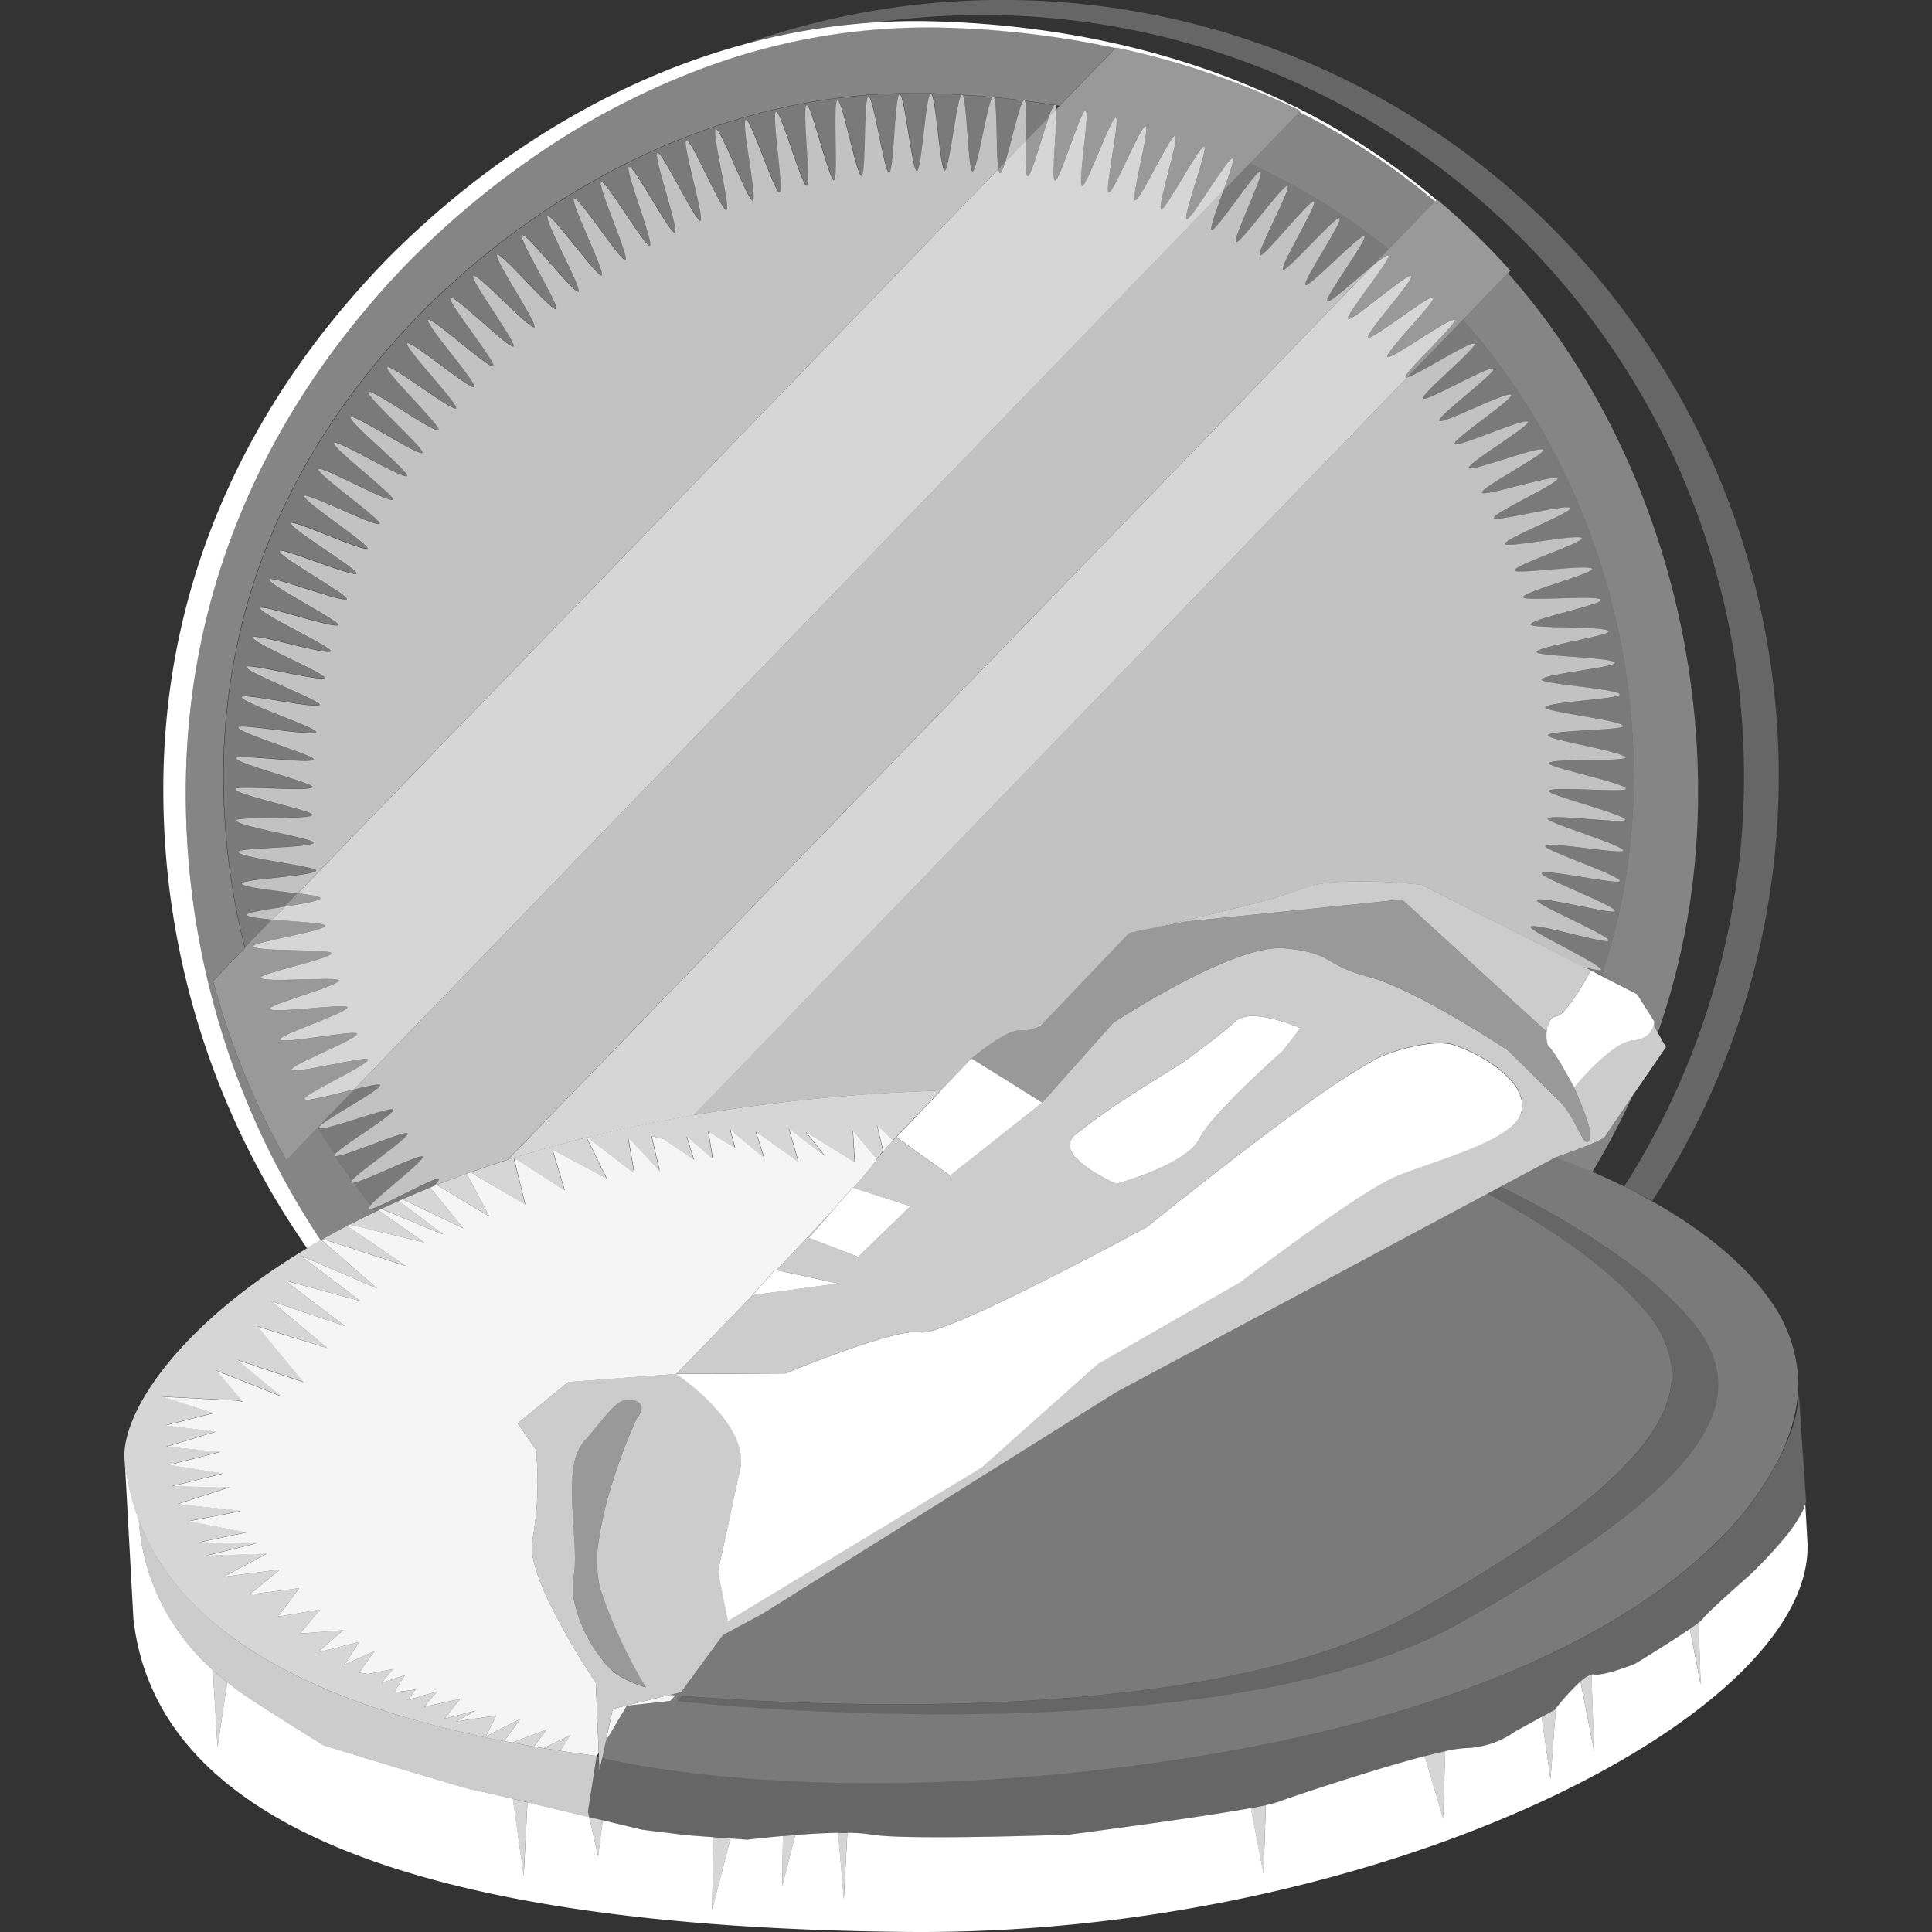 <svg viewBox="0 0 300 300" xmlns="http://www.w3.org/2000/svg"><rect x="0" y="0" width="300" height="300" fill="#333333" stroke="none"/><g fill="#fff"><path d="m 50.51 143.73 c .15 .84 -11.34 2.53 -11.17 3.22 .17 .86 11.94 .39 12.13 1.05 .19 .83 -11.15 3.13 -10.95 3.82 .2 .85 11.87 -.25 12.09 .41 .22 .81 -10.93 3.73 -10.7 4.41 .24 .83 11.78 -.9 12.03 -.24 .25 .79 -10.7 4.32 -10.43 5 .27 .81 11.66 -1.55 11.94 -.89 .28 .77 -10.44 4.89 -10.14 5.57 .3 .79 11.52 -2.19 11.83 -1.55 .32 .75 -10.16 5.46 -9.82 6.13 .2 .47 4.36 -.68 7.66 -1.51 l 134.99 -139.53 c .91 -2.51 1.75 -4.87 1.43 -5 -.69 -.33 -6.44 9.67 -7.13 9.41 -.7 -.31 3.42 -11.01 2.72 -11.27 -.7 -.3 -5.97 9.96 -6.68 9.72 -.71 -.28 2.9 -11.17 2.18 -11.4 -.71 -.28 -5.49 10.23 -6.22 10.03 -.72 -.25 2.37 -11.32 1.64 -11.52 -.73 -.25 -5.01 10.49 -5.74 10.32 -.73 -.21 1.83 -11.45 1.1 -11.62 -.74 -.22 -4.51 10.74 -5.25 10.6 -.72 -.17 1.17 -10.86 .61 -11.67 l -.14 -.03 c -.87 .51 -3.94 10.96 -4.67 10.85 -.64 -.12 .36 -8.56 .2 -11.08 l -1.14 1.18 c -1.12 3.19 -2.74 9.3 -3.3 9.24 -.36 -.05 -.33 -2.74 -.28 -5.55 l -3.2 3.31 c -.32 1.06 -.6 1.77 -.79 1.76 -.11 -.01 -.19 -.26 -.26 -.67 l -108.79 112.47 c 1.94 .26 3.44 .5 3.49 .74 .06 .42 -2.69 .89 -5.5 1.34 l -1.96 2.02 c 3.52 .31 8.13 .52 8.22 .93 z" opacity=".8"/><path d="m 173.22 7.46 l -8.71 9 -.49 .51 c .17 2.52 -.84 10.96 -.2 11.08 .72 .11 3.8 -10.34 4.67 -10.85 l .14 .03 c .56 .81 -1.33 11.49 -.61 11.67 .74 .14 4.51 -10.82 5.25 -10.6 .74 .17 -1.83 11.41 -1.1 11.62 .73 .17 5.01 -10.57 5.74 -10.32 .73 .2 -2.36 11.27 -1.64 11.52 .72 .2 5.5 -10.3 6.22 -10.03 .72 .23 -2.89 11.12 -2.18 11.4 .71 .23 5.98 -10.03 6.68 -9.72 .7 .26 -3.42 10.96 -2.72 11.27 .7 .26 6.45 -9.74 7.13 -9.41 .32 .13 -.52 2.49 -1.43 5 l 4.1 -4.24 7.7 -7.97 .18 -.19 a 122.19 122.19 0 0 0 -28.67 -9.83 z" opacity=".5"/><path d="m 155.32 26.9 c .19 .01 .47 -.69 .79 -1.76 l -1.05 1.08 c .07 .42 .15 .67 .26 .68 z" opacity=".5"/><path d="m 159.59 27.38 c .55 .06 2.18 -6.05 3.3 -9.24 l -3.57 3.69 c -.06 2.81 -.09 5.5 .27 5.55 z" opacity=".5"/><path d="m 45.32 166.08 c -.3 -.68 10.42 -4.8 10.14 -5.57 -.28 -.65 -11.67 1.71 -11.94 .89 -.27 -.68 10.68 -4.21 10.43 -5 -.25 -.66 -11.79 1.07 -12.03 .24 -.24 -.69 10.92 -3.6 10.7 -4.41 -.22 -.66 -11.89 .44 -12.09 -.41 -.2 -.69 11.13 -2.99 10.95 -3.82 -.19 -.67 -11.96 -.19 -12.13 -1.05 -.17 -.69 11.33 -2.38 11.17 -3.22 -.1 -.42 -4.71 -.63 -8.22 -.94 l -4.11 4.25 -.17 .18 -.5 .52 -4.43 4.59 a 119.84 119.84 0 0 0 11.34 27.75 l 3.81 -3.94 .4 -.41 .68 -.7 5.68 -5.87 c -3.3 .83 -7.46 1.97 -7.66 1.51 -.33 -.67 10.14 -5.38 9.82 -6.13 -.33 -.65 -11.54 2.33 -11.84 1.54 z" opacity=".5"/><path d="m 49.75 139.43 c -.04 -.24 -1.55 -.48 -3.49 -.74 l -2.01 2.08 c 2.81 -.45 5.56 -.92 5.5 -1.34 z" opacity=".5"/><path d="m 229.29 36.56 q -2.98 -2.94 -6.17 -5.6 l -.08 .08 -.23 .24 -7.18 7.42 -2.47 2.55 c 1.25 -1.02 2.21 -1.73 2.39 -1.57 .57 .47 -6.81 9.35 -6.24 9.86 .56 .47 9.27 -7.23 9.82 -6.7 .55 .5 -7.24 9.03 -6.7 9.57 .54 .5 9.6 -6.78 10.13 -6.22 .53 .53 -7.66 8.68 -7.15 9.24 .51 .52 9.91 -6.31 10.41 -5.72 .5 .56 -8.07 8.3 -7.58 8.89 .04 .04 .14 .03 .28 0 l 8.64 -8.93 7 -7.24 .2 -.21 .17 -.18 q -2.52 -2.85 -5.24 -5.48 z" opacity=".5"/><path d="m 78.86 180.08 c .3 -.1 .6 -.19 .91 -.28 l .04 -.01 q 5.36 -1.68 11.26 -3.16 l .1 -.02 q 7.8 -1.94 16.55 -3.45 l 110.81 -114.56 c -.14 .03 -.24 .04 -.28 0 -.49 -.59 8.08 -8.34 7.58 -8.89 -.5 -.59 -9.9 6.24 -10.41 5.72 -.52 -.57 7.67 -8.72 7.15 -9.24 -.53 -.56 -9.59 6.72 -10.13 6.22 -.54 -.54 7.25 -9.07 6.7 -9.57 -.55 -.53 -9.25 7.17 -9.82 6.7 -.56 -.51 6.82 -9.39 6.24 -9.86 -.18 -.16 -1.15 .55 -2.39 1.57 z" opacity=".8"/><path d="m 49.8 192.59 a 125.1 125.1 0 0 1 -20.95 -69.55 c 0 -32.37 13.14 -60.14 34.39 -82.14 a 135.3 135.3 0 0 1 22.08 -18.19 118.36 118.36 0 0 1 22.57 -11.63 99.79 99.79 0 0 1 38.38 -6.79 144.68 144.68 0 0 1 26.96 3.17 l .05 -.06 a 122.19 122.19 0 0 1 28.68 9.83 l -.18 .19 a 105.91 105.91 0 0 1 21.04 13.86 l .23 -.24 c -20.97 -17.92 -48.43 -26.98 -78.49 -27.74 -2.77 -.07 -5.52 -.01 -8.24 .15 a 101.57 101.57 0 0 0 -20.86 3.45 c -21.22 5.81 -40.19 18.08 -55.18 33.15 -21.57 22.08 -34.92 49.95 -34.92 82.45 a 124.35 124.35 0 0 0 22.33 71.33 c .69 -.41 1.39 -.83 2.11 -1.24 z"/><path d="m 280.63 238.95 l -.3 -5.41 a 6.69 6.69 0 0 1 -.42 1.11 23.6 23.6 0 0 1 -3.08 4.48 69.35 69.35 0 0 1 -5.05 5.37 s -6.98 6.13 -7.4 6.91 a 2.99 2.99 0 0 1 -.62 .56 l .32 9.62 -1.68 -8.65 c -3.04 2.07 -8.49 5.4 -8.49 5.4 s -4.81 1.96 -6.43 1.66 a .9 .9 0 0 0 -.36 .02 l .4 11.89 -2.1 -10.82 a 34.55 34.55 0 0 0 -3.83 4.2 l -.83 10.97 -1.37 -9.67 -4.13 2.28 a 13.94 13.94 0 0 1 -7.72 2.58 17.89 17.89 0 0 0 -3.12 .47 l -.35 10.4 -2.84 -9.63 c -7.99 2.08 -20.17 6.15 -22.82 7.13 a 15.23 15.23 0 0 1 -1.85 .48 l -.36 10.62 -1.97 -10.16 c -9.02 1.64 -28.34 4.13 -28.34 4.13 s -25.47 .91 -30.6 -.02 a 23.46 23.46 0 0 0 -3.71 -.27 l -.55 10.33 -.88 -10.33 c -2.13 .03 -4.48 .17 -6.65 .34 l -2.04 7.93 .11 -7.77 c -3.17 .28 -5.57 .57 -5.57 .57 l -2.57 -.19 -2.85 11.07 .17 -11.27 -4.29 -.32 -6.73 -.84 -6.14 -1.47 -.72 5.58 -1.38 -6.08 -9.58 -2.29 -.59 11.42 -1.68 -11.97 c -1.16 -.27 -5.22 -1.22 -6.38 -1.43 -1.35 -.25 -23 -6.86 -23 -6.86 s -7.8 -4.8 -11.97 -7.59 c -1.08 -.72 -2.07 -1.46 -3.01 -2.21 l -1.5 10.06 -.71 -11.76 .19 .02 a 36.8 36.8 0 0 1 -7.04 -8.51 33.63 33.63 0 0 1 -3.45 -7.97 32.82 32.82 0 0 1 -1.21 -7.04 36.89 36.89 0 0 1 -2.18 -9.09 l 1.29 23.59 .04 .78 c 3.48 31.61 43.36 47.97 120.14 48.69 73.76 .69 141.93 -34.11 139.78 -61.04 z"/><path d="m 202.82 171.5 c -11.13 7.99 -24.61 18.95 -24.61 18.95 s -2.32 1.26 -5.77 3.09 c -9.3 4.91 -26.84 13.92 -29.52 13.34 -3.68 -.79 -20.93 6.38 -20.93 6.38 l -13.13 .08 h -.86 l -2.99 .02 s .82 .55 2 1.5 c .4 .32 .83 .68 1.29 1.08 .65 .56 1.33 1.21 2.01 1.91 .58 .59 1.15 1.23 1.69 1.89 a 19.26 19.26 0 0 1 1.39 1.95 c .16 .25 .3 .5 .44 .76 l .09 .17 a 9.73 9.73 0 0 1 1.1 3.36 6.47 6.47 0 0 1 -.09 2.12 c -.3 1.38 -.61 2.82 -.92 4.26 -.08 .38 -.16 .75 -.24 1.13 -.27 1.26 -.54 2.48 -.79 3.64 l -.09 .42 c -.8 3.69 -1.4 6.48 -1.4 6.48 l .59 2.95 .21 1.06 .74 3.69 8.61 -5.21 9.47 -5.73 .15 -.09 2.75 -1.66 2.26 -1.37 12.84 -7.76 .57 -.35 2.8 -1.69 .79 -.7 .92 -.82 .51 -.45 2.49 -2.23 .15 -.13 1.94 -1.73 1.66 -1.48 .12 -.11 2.54 -2.27 .87 -.77 4.91 -4.38 1.1 -.98 22.22 -12.76 s 2.14 -1.64 5.19 -3.88 c 5.54 -4.09 14.08 -10.19 18.21 -12.17 .63 -.3 1.4 -.62 2.25 -.94 q .29 -.11 .6 -.22 c 1.11 -.41 2.35 -.84 3.63 -1.29 .58 -.2 1.17 -.41 1.77 -.63 .92 -.33 1.85 -.67 2.76 -1.02 .88 -.34 1.75 -.69 2.57 -1.06 .63 -.28 1.23 -.56 1.8 -.85 l .09 -.05 a 16.88 16.88 0 0 0 2.83 -1.77 7.45 7.45 0 0 0 .98 -.93 4.06 4.06 0 0 0 .71 -1.12 3.93 3.93 0 0 0 .21 -2.15 6.73 6.73 0 0 0 -1.76 -3.28 16.98 16.98 0 0 0 -3.54 -2.9 23.95 23.95 0 0 0 -5.36 -2.54 c -2.91 -.92 -9.31 .8 -12.02 2.21 a 105.07 105.07 0 0 0 -10.8 7.03 z"/><path d="m 147.54 182.54 l .72 -.57 .87 -.69 5 -3.96 2.01 -1.59 5.71 -4.52 -3.46 -2.16 -6.67 -4.16 -.89 -.55 -4.75 5 -4.95 5.22 -1.92 2.01 4.31 3.09 z"/><path d="m 132.39 184.4 l -3.15 3.62 -3.67 4.2 6.33 2.42 1.37 .53 .73 -.71 7.38 -7.16 -8.88 -2.87 z"/><path d="m 120.34 197.18 l -3.5 3.93 h .03 l 13.27 -1.81 -9.57 -2.07 z"/><path d="m 186.22 176.86 c .8 -1.61 3.04 -4.12 5.44 -6.55 3.59 -3.64 7.54 -7.09 7.54 -7.09 l 2.73 -3.59 s -7.64 -3.32 -10.08 -1.06 -8.38 6.55 -8.38 6.55 -3.14 1.91 -6.75 4.24 a 98.67 98.67 0 0 0 -9.88 6.94 c -3.47 3.15 6.46 7.53 6.46 7.53 s 10.94 -2.94 12.92 -6.97 z"/><path d="m 247.01 150.67 l -.01 .03 c -.06 .12 -.74 1.41 -1.64 2.87 -.21 .33 -.42 .67 -.65 1.01 a 15.64 15.64 0 0 1 -2.02 2.58 2.15 2.15 0 0 1 -1.08 .66 1.13 1.13 0 0 0 -.65 .32 3.39 3.39 0 0 0 -.8 2.08 c -.02 .2 -.03 .39 -.03 .58 -.01 .9 .16 1.68 .45 1.82 a 1.39 1.39 0 0 1 .35 .35 27.48 27.48 0 0 1 1.74 2.74 c .92 1.58 1.77 3.17 1.77 3.17 s 5.78 -7.08 9.11 -7.32 c 2.34 -.17 3.04 -1.56 3.25 -2.36 a 2.73 2.73 0 0 0 .09 -.58 l -2.68 -4.24 -5.51 -2.82 z"/><path d="m 137.16 178.76 c .43 -.5 .95 -1.08 1.52 -1.69 l -2.48 -2.36 z" opacity=".95"/><path d="m 132.75 180.46 l -7.6 -4.69 3.02 3.8 -5.63 -4.31 1.46 5.15 -6.62 -4.71 1.29 4.09 -5.26 -4.37 .75 2.8 -4.14 -2.49 .68 4.23 -4.04 -3.48 1.12 3.62 -4.06 -2.78 -.62 -.43 -1.9 -.48 .65 2.84 .6 2.58 -1.52 -1.62 -3.37 -3.59 .96 5.59 -7.31 -5.6 -.1 .02 3.12 6.37 -8.42 -4.48 1.89 6.32 -7.85 -5.06 -.04 .01 1.76 7.24 -6.02 -3.53 -2.48 -1.47 -.6 .22 1.52 2.87 2 3.77 -3.58 -2.13 -4.58 -2.76 -.34 .13 c -.23 .09 -.45 .19 -.68 .28 l .19 .24 1.99 2.45 .76 .94 .64 .79 1.32 1.63 .22 .27 -.37 -.18 -1.94 -.93 -.93 -.44 -1.87 -.89 -2.42 -1.16 -1.9 -.91 c -.2 .09 -.4 .18 -.6 .27 l 1.77 1.33 1.71 1.28 1.97 1.48 .78 .59 .7 .53 -.87 -.36 -.97 -.4 -2.81 -1.17 -1.8 -.74 -3.17 -1.31 -.46 .21 2.76 1.94 1.09 .76 2.79 1.96 .51 .36 -.69 -.17 -3.64 -.88 -1.19 -.29 -.2 -.05 -2.13 -.51 -.47 -.11 -3.3 -.8 c -.14 .07 -.28 .14 -.41 .21 l 6.92 4.71 .64 .44 1.51 1.03 .08 .06 -.1 -.03 -.87 -.28 -.37 -.12 -11.53 -3.76 c -.08 .05 -.16 .09 -.24 .14 l 8.66 7.53 -4.9 -2.1 -4.3 -1.84 -2.77 -1.19 4.42 3.34 4.96 3.75 -2.44 -.66 -9.28 -2.53 9.27 7.06 -11.43 -3.86 8.71 7.29 -10.82 -3.34 7.14 8.64 -10.29 -3.45 6.91 5.71 -10.16 -4.06 4.09 4.83 -.76 -.16 -11.75 -.61 7.98 2.56 -7.51 1.9 7.87 .97 -7.7 2.34 8.41 .8 -3.75 .95 -4.24 1.07 8.22 1.31 .18 .03 -.29 .07 -7.78 1.93 3.79 .05 1.84 .02 3.5 .04 -5.23 1.7 -2.86 .93 1.81 .2 8.09 .87 -8.25 1.6 9.01 1.73 -7.21 1.52 8.69 .21 -7.7 1.88 9.38 -.3 -6.72 3.58 8.77 -1.14 -4.73 3.88 7.71 -.97 -2.68 3.58 -.62 .83 6.53 -1.09 -3.08 3.72 6.68 -.52 -3.97 3.47 6.46 -1.65 -2.27 3.51 4.66 -2.07 -2.4 3.3 1.35 .24 3.93 -.77 -1.78 2.12 3.6 -1.15 -1.67 2.66 3.37 -.45 -1.3 1.67 4.64 -1.39 -2.03 2.39 5.6 -1.21 -2.45 3.06 4.86 -1.24 -3.04 1.67 6.23 -.91 -1.64 3.24 5.4 -2.74 -2.55 3.47 c .41 .08 .84 .15 1.25 .23 l 5.36 -2.03 -2 2.64 c .51 .09 1.03 .17 1.54 .26 l 4.14 -2.04 -1.57 2.44 q 2.76 .43 5.64 .8 h .03 l .29 -.49 -.05 -1.25 -.4 -9.66 a 105.74 105.74 0 0 1 -7.51 -13.02 c -1.64 -3.55 -2.78 -7 -2.32 -9.13 a 49.62 49.62 0 0 0 .73 -11.33 c -.03 -.75 -.06 -1.39 -.09 -1.84 -.03 -.5 -.06 -.78 -.06 -.78 l -.75 -1.07 -.11 -.16 -2.03 -2.91 4.13 -3.36 .3 -.25 3.45 -2.81 1.37 -.1 1.41 -.11 .3 -.02 3.44 -.26 2.32 -.17 2.64 -.2 3 -.22 1.72 -.13 .56 -.04 s 5.47 -5.61 11.84 -12.24 h -.03 l 3.5 -3.93 .24 .05 q .76 -.8 1.52 -1.6 c 2.52 -2.66 4.99 -5.28 7.14 -7.61 l 3.16 -3.62 .11 .04 a 50.1 50.1 0 0 0 3.5 -4.18 c .06 -.09 .13 -.19 .2 -.28 l -3.74 -4.42 z" opacity=".95"/><path d="m 95.15 265.36 l -1.07 4.96 3.24 -5.45 6.74 -.74 .82 -.87 -.88 -.07 z" opacity=".95"/><path d="m 152.59 2.33 a 118.24 118.24 0 0 1 99.61 181.91 q .79 .39 1.6 .81 c .94 .46 1.86 .93 2.76 1.41 a 120.52 120.52 0 0 0 -141.1 -179.56 101.57 101.57 0 0 1 20.86 -3.46 119.15 119.15 0 0 1 16.27 -1.11 z" opacity=".25"/><path d="m 279.77 223.08 l -.44 -6.61 a 19.93 19.93 0 0 1 -1.99 7.65 c -.31 .77 -.65 1.54 -1.04 2.33 a 49.29 49.29 0 0 1 -9.88 13.18 c -14.11 13.83 -41.11 27.74 -87.29 34.14 -49.45 6.85 -80.2 .45 -85.62 -.83 l -.43 1.99 -.08 -2.12 c -.22 -.06 -.35 -.09 -.35 -.09 l .03 -.05 h -.03 l -1.35 8.63 .19 .86 2.1 .5 6.14 1.47 6.73 .84 4.29 .32 2.68 .2 2.57 .19 s 2.39 -.29 5.57 -.57 c .62 -.05 1.26 -.11 1.93 -.16 2.17 -.17 4.52 -.3 6.65 -.34 q .74 -.01 1.43 0 a 23.46 23.46 0 0 1 3.71 .27 c 5.13 .93 30.6 .02 30.6 .02 s 19.32 -2.49 28.34 -4.13 c .89 -.16 1.67 -.31 2.33 -.46 a 15.23 15.23 0 0 0 1.85 -.48 c 2.65 -.99 14.83 -5.06 22.82 -7.13 1.17 -.3 2.25 -.57 3.2 -.77 a 17.89 17.89 0 0 1 3.12 -.47 13.94 13.94 0 0 0 7.72 -2.58 l 4.13 -2.28 2.07 -1.15 .13 -.16 a 34.55 34.55 0 0 1 3.83 -4.2 4.68 4.68 0 0 1 1.7 -1.07 .9 .9 0 0 1 .36 -.02 c 1.62 .29 6.44 -1.68 6.44 -1.68 s 5.45 -3.34 8.49 -5.4 c .55 -.37 1.01 -.7 1.36 -.96 a 2.99 2.99 0 0 0 .62 -.56 c .42 -.78 7.4 -6.91 7.4 -6.91 a 69.35 69.35 0 0 0 5.05 -5.37 23.6 23.6 0 0 0 3.08 -4.48 6.69 6.69 0 0 0 .42 -1.11 c .03 -.12 .08 -.25 .1 -.36 z" opacity=".25"/><path d="m 226.75 252.08 c 7.31 -4.11 13.51 -7.91 18.7 -11.46 13.45 -9.2 20.05 -16.7 21.22 -23.42 .04 -.25 .06 -.49 .09 -.73 a 12.68 12.68 0 0 0 .08 -1.3 c .04 -3.47 -1.38 -6.75 -4.08 -9.97 a 63.35 63.35 0 0 0 -12.03 -10.61 c -1.31 -.92 -2.63 -1.8 -3.93 -2.63 -1.49 -.95 -2.95 -1.84 -4.35 -2.65 l -.32 -.19 c -3.95 -2.29 -7.31 -3.96 -9.15 -4.84 l -2.02 1.08 c 2.8 1.5 6.21 3.45 9.72 5.75 .11 .07 .22 .14 .33 .21 1.36 .9 2.73 1.85 4.08 2.84 1.25 .92 2.49 1.88 3.69 2.87 a 52.74 52.74 0 0 1 6.76 6.6 16.3 16.3 0 0 1 3.96 8.08 12.34 12.34 0 0 1 -.04 3.8 14.46 14.46 0 0 1 -.53 2.13 c -2.19 6.71 -9.66 14.24 -23.77 23.46 -4.52 2.95 -9.71 6.08 -15.63 9.41 -31.04 17.45 -91.88 14.54 -113.59 12.83 l -.7 .84 s 83.31 9.37 121.51 -12.1 z" opacity=".25"/><path d="m 244.43 168.86 s -.85 -1.59 -1.77 -3.17 a 27.48 27.48 0 0 0 -1.74 -2.74 1.39 1.39 0 0 0 -.35 -.35 c -.28 -.14 -.46 -.93 -.45 -1.82 0 -.19 .01 -.39 .03 -.58 l -4.15 -3.8 -18.29 -16.73 -33.75 3.45 -8.66 1.77 -12.36 12.94 -1.34 1.4 a 4.9 4.9 0 0 1 -1.54 .62 5.94 5.94 0 0 1 -1.79 .14 c -2.04 -.14 -7.45 4.34 -7.45 4.34 l .89 .55 6.67 4.16 3.46 2.15 1.92 -2.16 9.09 -10.21 s 18.69 -12.31 26.55 -11.58 5.86 2.55 13.15 4.44 21.58 11.4 21.58 11.4 1.59 1.56 3.49 3.43 c .97 .95 2.02 1.98 2.98 2.94 l 1.46 1.44 c 2.91 2.87 3.99 8.24 4.83 5.85 .37 -1.05 -.91 -4.44 -2.46 -7.88 z" opacity=".5"/><path d="m 93.61 247.83 c -.1 -.3 -.21 -.59 -.31 -.89 -.07 -.22 -.13 -.45 -.19 -.68 a 19.72 19.72 0 0 1 -.1 -7.23 52.96 52.96 0 0 1 1.69 -7.55 c .08 -.28 .16 -.55 .25 -.82 .39 -1.27 .8 -2.5 1.2 -3.63 .19 -.52 .37 -1.03 .55 -1.51 .09 -.23 .17 -.44 .25 -.66 .23 -.6 .46 -1.17 .66 -1.68 .74 -1.83 1.26 -2.95 1.26 -2.95 s 1.01 -1.13 .7 -1.99 a .95 .95 0 0 0 -.22 -.35 1.91 1.91 0 0 0 -.94 -.47 c -.03 -.01 -.06 -.02 -.1 -.03 -.11 -.02 -.21 -.03 -.32 -.05 -2.05 -.24 -3.24 1.66 -5.88 4.78 -.12 .14 -.25 .29 -.37 .44 -.26 .3 -.53 .61 -.81 .93 -.06 .07 -.12 .14 -.18 .21 a 7.54 7.54 0 0 0 -1.62 3.72 c -.02 .12 -.05 .24 -.07 .36 -.06 .35 -.1 .7 -.13 1.07 -.51 5.17 .87 12.07 .12 16.18 a 9.45 9.45 0 0 0 -.01 3 21.79 21.79 0 0 0 4.23 9.33 12.2 12.2 0 0 0 2.28 2.44 16.41 16.41 0 0 0 3.36 1.71 c .82 .31 1.4 .48 1.4 .48 s -.29 -.45 -.76 -1.25 a 75.02 75.02 0 0 1 -5.94 -12.91 z" opacity=".5"/><path d="m 87.01 271.86 c -.87 -.13 -1.73 -.27 -2.58 -.4 -.52 -.09 -1.03 -.17 -1.54 -.26 -1.14 -.2 -2.26 -.4 -3.36 -.61 -.41 -.08 -.84 -.15 -1.25 -.23 q -31.78 -6.19 -46.44 -19.6 a 40.1 40.1 0 0 1 -7.94 -9.75 35.46 35.46 0 0 1 -2.35 -5 32.82 32.82 0 0 0 1.21 7.04 33.63 33.63 0 0 0 3.45 7.97 36.8 36.8 0 0 0 7.04 8.51 c .64 .57 1.31 1.14 2.02 1.7 .94 .75 1.94 1.49 3.01 2.21 4.16 2.79 11.97 7.59 11.97 7.59 s 21.65 6.61 23 6.86 c 1.15 .21 5.22 1.15 6.38 1.43 l .32 .08 1.96 .47 9.58 2.29 -.19 -.86 1.35 -8.64 q -2.88 -.37 -5.64 -.8 z" opacity=".75"/><path d="m 257.43 160.37 l -.1 -.18 -.54 -1.01 c -.21 .81 -.91 2.19 -3.25 2.36 -3.33 .25 -9.11 7.32 -9.11 7.32 1.54 3.44 2.83 6.83 2.46 7.89 -.84 2.38 -1.92 -2.98 -4.83 -5.85 l -1.46 -1.44 c -.97 -.95 -2.02 -1.98 -2.98 -2.94 -1.91 -1.88 -3.49 -3.43 -3.49 -3.43 s -14.3 -9.5 -21.58 -11.4 -5.29 -3.71 -13.15 -4.44 -26.55 11.58 -26.55 11.58 l -9.09 10.21 -1.92 2.16 -5.71 4.52 -2.01 1.59 -5 3.96 -.88 .7 -.72 .57 -4.02 -2.88 -4.31 -3.08 1.92 -2.02 c -.9 .89 -1.72 1.74 -2.44 2.51 -.57 .61 -1.09 1.18 -1.52 1.69 -.39 .46 -.71 .86 -.96 1.21 -.07 .1 -.14 .2 -.2 .28 a 50.1 50.1 0 0 1 -3.5 4.18 l 8.88 2.87 -7.37 7.16 -.73 .7 -1.38 -.53 -6.32 -2.42 3.66 -4.2 c -2.15 2.33 -4.62 4.95 -7.14 7.61 q -.76 .8 -1.52 1.6 l 9.56 2.07 -13.27 1.81 c -6.36 6.63 -11.84 12.24 -11.84 12.24 l 2.99 -.02 h .86 l 13.13 -.08 s 17.26 -7.17 20.93 -6.38 c 2.68 .58 20.22 -8.42 29.52 -13.34 3.45 -1.82 5.77 -3.09 5.77 -3.09 s 13.48 -10.97 24.61 -18.95 a 105.07 105.07 0 0 1 10.82 -7.06 c 2.71 -1.42 9.1 -3.13 12.02 -2.21 a 23.95 23.95 0 0 1 5.36 2.54 16.98 16.98 0 0 1 3.54 2.9 6.73 6.73 0 0 1 1.76 3.28 3.93 3.93 0 0 1 -.21 2.15 4.06 4.06 0 0 1 -.71 1.12 7.45 7.45 0 0 1 -.98 .93 16.88 16.88 0 0 1 -2.83 1.77 l -.09 .05 c -.57 .29 -1.17 .57 -1.8 .85 -.83 .37 -1.69 .72 -2.57 1.06 -.91 .35 -1.84 .69 -2.76 1.02 -.6 .21 -1.19 .42 -1.77 .63 -1.29 .45 -2.52 .88 -3.63 1.29 q -.3 .11 -.6 .22 c -.85 .33 -1.62 .64 -2.25 .94 -4.13 1.98 -12.67 8.08 -18.21 12.17 -3.05 2.25 -5.19 3.88 -5.19 3.88 l -22.22 12.76 -1.1 .98 -4.91 4.38 -.87 .77 -2.54 2.27 -.12 .11 -1.66 1.48 -1.94 1.73 -.15 .13 -2.49 2.23 -.51 .45 -.92 .82 -.79 .7 -2.8 1.69 -.57 .35 -12.84 7.76 -2.26 1.37 -2.75 1.66 -.15 .09 -9.47 5.73 -8.61 5.21 -.74 -3.69 -.21 -1.06 -.61 -2.93 s .6 -2.79 1.4 -6.48 l .1 -.42 c .25 -1.15 .51 -2.38 .79 -3.64 .08 -.37 .16 -.75 .24 -1.13 .31 -1.44 .62 -2.88 .92 -4.26 a 6.47 6.47 0 0 0 .09 -2.12 9.73 9.73 0 0 0 -1.1 -3.36 l -.09 -.17 c -.14 -.26 -.28 -.51 -.44 -.76 a 19.26 19.26 0 0 0 -1.39 -1.95 c -.54 -.67 -1.11 -1.3 -1.69 -1.89 -.68 -.7 -1.37 -1.34 -2.01 -1.91 -.46 -.4 -.89 -.76 -1.29 -1.08 -1.17 -.94 -2 -1.5 -2 -1.5 l -.56 .04 -1.72 .13 -3 .22 -2.64 .2 -2.32 .17 -3.44 .26 -.3 .02 -1.41 .11 -1.37 .1 -3.47 2.83 -.3 .25 -4.13 3.36 2.03 2.91 .11 .16 .75 1.07 s .03 .28 .06 .78 c .03 .45 .06 1.09 .09 1.84 a 49.62 49.62 0 0 1 -.73 11.33 c -.46 2.13 .68 5.58 2.32 9.13 a 105.74 105.74 0 0 0 7.52 13.03 l .4 9.66 .05 1.25 .02 .53 v .09 l .09 2.12 .43 -1.99 .03 -.14 .53 -2.47 1.07 -4.96 8.86 -2.17 1.23 -.3 .49 -.12 1.31 -1.79 5.21 -7.09 3.99 -2.14 .78 -.42 1.35 -.72 6.83 -4.28 .35 -.22 8.1 -5.07 .11 -.07 2.51 -1.57 2.32 -1.45 15.04 -9.43 1.01 -.63 3.05 -1.91 .11 -.07 1.56 -.98 2.53 -1.58 .16 -.1 1.78 -1.12 2.04 -1.28 1.53 -.96 .73 -.46 1.64 -1.02 2.52 -1.58 .88 -.55 .14 -.09 .28 -.15 .07 -.04 2.72 -1.46 1.1 -.59 2.93 -1.57 .95 -.5 3.03 -1.62 .86 -.46 3.07 -1.64 .84 -.45 3.05 -1.63 .9 -.48 2.98 -1.59 1.02 -.54 2.86 -1.53 1.2 -.64 2.7 -1.45 1.42 -.76 2.52 -1.35 1.68 -.9 .4 -.22 1.91 -1.02 1.98 -1.06 2.06 -1.1 2.34 -1.25 1.76 -.94 2.77 -1.48 1.4 -.75 3.31 -1.77 .89 -.47 .02 -.01 2.69 -1.44 2.02 -1.08 8.2 -4.38 .31 -.16 s 7.23 -2.48 7.65 -3.2 c .17 -.29 1.77 -2.64 3.6 -5.32 l .81 -1.18 c 2.49 -3.63 5.09 -7.42 5.09 -7.42 z m -71.21 16.49 c -1.99 4.03 -12.93 6.96 -12.93 6.96 s -9.92 -4.37 -6.46 -7.53 a 98.67 98.67 0 0 1 9.88 -6.94 c 3.61 -2.32 6.75 -4.24 6.75 -4.24 s 5.94 -4.29 8.38 -6.55 10.08 1.06 10.08 1.06 l -2.72 3.6 s -3.95 3.45 -7.54 7.09 c -2.4 2.43 -4.64 4.94 -5.44 6.55 z m -92.95 80.52 a 21.79 21.79 0 0 1 -4.23 -9.33 9.45 9.45 0 0 1 .01 -3 c .75 -4.11 -.62 -11.01 -.12 -16.18 .04 -.36 .08 -.72 .13 -1.07 .02 -.12 .05 -.24 .07 -.36 a 7.54 7.54 0 0 1 1.62 -3.72 l .18 -.21 c .29 -.32 .56 -.63 .81 -.93 .13 -.15 .25 -.3 .37 -.44 2.64 -3.12 3.83 -5.03 5.88 -4.78 .1 .01 .21 .02 .32 .05 .04 .01 .06 .02 .1 .03 a 1.91 1.91 0 0 1 .94 .47 .95 .95 0 0 1 .22 .35 c .31 .86 -.7 1.99 -.7 1.99 s -.52 1.13 -1.26 2.95 c -.2 .51 -.43 1.07 -.66 1.68 -.08 .21 -.16 .43 -.25 .66 -.18 .48 -.36 .99 -.55 1.51 -.4 1.13 -.81 2.35 -1.2 3.63 -.08 .27 -.17 .54 -.25 .82 a 52.96 52.96 0 0 0 -1.69 7.55 19.72 19.72 0 0 0 .1 7.23 c .06 .23 .12 .46 .19 .68 .1 .3 .2 .6 .31 .89 a 75.02 75.02 0 0 0 5.95 12.93 c .47 .8 .76 1.25 .76 1.25 s -.58 -.17 -1.4 -.48 a 16.41 16.41 0 0 1 -3.36 -1.71 12.2 12.2 0 0 1 -2.29 -2.46 z" opacity=".75"/><path d="m 217.71 139.67 l 18.29 16.73 4.16 3.8 a 3.39 3.39 0 0 1 .8 -2.08 1.13 1.13 0 0 1 .65 -.32 2.15 2.15 0 0 0 1.08 -.66 15.64 15.64 0 0 0 2.02 -2.58 c .22 -.34 .44 -.68 .65 -1.01 .9 -1.46 1.58 -2.75 1.64 -2.87 l -1.05 -.53 -25.17 -12.76 s -13.47 -1.56 -18.54 .6 -26.94 6.9 -26.94 6.9 l 8.66 -1.77 z" opacity=".75"/><path d="m 162.95 157.83 a 12.69 12.69 0 0 1 -2.88 2.02 4.9 4.9 0 0 0 1.54 -.62 z" opacity=".75"/><path d="m 228.93 53.41 c .48 .58 -8.46 7.89 -7.99 8.51 .46 .57 10.48 -5.28 10.93 -4.63 .45 .6 -8.83 7.44 -8.39 8.09 .44 .59 10.73 -4.73 11.15 -4.05 .42 .63 -9.18 6.97 -8.78 7.65 .41 .61 10.97 -4.16 11.36 -3.45 .39 .64 -9.52 6.46 -9.15 7.17 .38 .62 11.18 -3.57 11.54 -2.83 .36 .66 -9.84 5.93 -9.49 6.66 .35 .63 11.37 -2.96 11.7 -2.19 .33 .67 -10.14 5.38 -9.83 6.13 .32 .64 11.53 -2.34 11.83 -1.55 .3 .68 -10.42 4.8 -10.14 5.57 .28 .65 11.68 -1.71 11.94 -.89 .27 .69 -10.68 4.21 -10.43 5 .25 .66 11.79 -1.07 12.03 -.24 .24 .69 -10.92 3.6 -10.7 4.41 .22 .66 11.89 -.44 12.09 .41 .2 .69 -11.13 2.99 -10.95 3.82 .19 .66 11.96 .19 12.13 1.05 .17 .69 -11.33 2.38 -11.17 3.22 .15 .67 12 .81 12.14 1.68 .14 .68 -11.5 1.78 -11.38 2.62 .12 .67 12.03 1.41 12.13 2.29 .1 .68 -11.64 1.18 -11.56 2.03 .09 .67 12.02 2 12.09 2.87 .07 .67 -11.76 .6 -11.71 1.46 .05 .67 12 2.56 12.03 3.43 .03 .67 -11.86 .03 -11.84 .9 .02 .66 11.95 3.1 11.95 3.96 0 .66 -11.93 -.51 -11.95 .35 -.02 .67 11.87 3.62 11.84 4.47 -.04 .66 -11.98 -1.03 -12.03 -.18 -.05 .66 11.78 4.11 11.71 4.95 -.07 .65 -12.01 -1.54 -12.09 -.69 -.08 .66 11.66 4.59 11.56 5.41 -.1 .64 -12.01 -2.03 -12.13 -1.19 -.12 .66 11.51 5.04 11.38 5.86 -.14 .64 -11.99 -2.5 -12.14 -1.68 -.15 .66 11.34 5.48 11.17 6.28 -.17 .63 -11.94 -2.96 -12.13 -2.15 -.19 .65 11.15 5.9 10.95 6.68 -.06 .19 -1.16 -.05 -2.66 -.44 l 1.06 .52 .01 -.03 1.68 .86 a 96.99 96.99 0 0 0 5 -30.96 c 0 -26.78 -9.99 -52.39 -26.52 -70.9 l -8.64 8.93 c 1.65 -.39 9.96 -5.76 10.4 -5.19 z" opacity=".35"/><path d="m 195.71 26.66 c .67 .32 -4.44 10.59 -3.78 10.96 .66 .33 7.33 -9.12 7.99 -8.73 .65 .35 -4.94 10.38 -4.29 10.78 .65 .36 7.75 -8.78 8.39 -8.36 .64 .38 -5.42 10.15 -4.8 10.58 .63 .39 8.16 -8.43 8.77 -7.98 .62 .41 -5.9 9.91 -5.29 10.37 .61 .41 8.54 -8.05 9.14 -7.58 .6 .44 -6.36 9.64 -5.77 10.13 .4 .3 4.41 -3.37 7.1 -5.58 l 2.47 -2.55 a 99.76 99.76 0 0 0 -21.56 -13.32 l -4.1 4.24 c -1.04 2.87 -2.19 5.94 -1.82 6.12 .66 .29 6.88 -9.44 7.55 -9.08 z" opacity=".35"/><path d="m 57.95 187.63 c .13 .17 .27 .33 .41 .5 .14 -.07 .28 -.13 .43 -.2 l .46 -.21 q 1.31 -.62 2.68 -1.22 c .2 -.09 .4 -.18 .6 -.27 q 2.09 -.92 4.3 -1.81 c .23 -.09 .45 -.19 .68 -.28 .5 -.55 .79 -.94 .7 -1.06 -.42 -.5 -7.92 3.79 -10.26 4.55 z" opacity=".35"/><path d="m 159.31 21.84 l 3.57 -3.69 a 6.68 6.68 0 0 1 .82 -1.82 q -2.26 -.37 -4.55 -.66 c .27 .6 .21 3.43 .16 6.17 z" opacity=".35"/><path d="m 61.06 172.3 c -.38 -.62 -11.18 3.57 -11.54 2.83 -.36 -.66 9.84 -5.93 9.49 -6.66 -.14 -.25 -1.91 .15 -4.04 .69 l -5.68 5.87 q 1.27 2.19 2.64 4.3 c .59 -1.09 9.49 -6.36 9.13 -7.03 z" opacity=".35"/><path d="m 65.65 179.61 c -.39 -.53 -8.73 3.7 -10.72 4.07 q 1.28 1.77 2.64 3.46 c 1.57 -1.77 8.46 -6.97 8.08 -7.53 z" opacity=".35"/><path d="m 151.03 26.61 c .72 .02 2.27 -10.49 3.08 -11.51 -1.54 -.14 -3.08 -.27 -4.64 -.36 .7 .73 .82 11.83 1.56 11.87 z" opacity=".35"/><path d="m 156.11 25.15 c .9 -2.97 2.16 -8.73 2.79 -9.52 -1.51 -.19 -3.03 -.37 -4.56 -.51 .52 .96 .35 8.76 .73 11.11 z" opacity=".35"/><path d="m 89.21 30.82 c .65 -.4 7.32 9.99 7.99 9.56 .66 -.38 -4.45 -11.71 -3.78 -12.12 .67 -.36 6.89 10.31 7.57 9.91 .68 -.35 -3.94 -11.9 -3.25 -12.27 .69 -.33 6.44 10.61 7.13 10.24 .69 -.32 -3.42 -12.05 -2.72 -12.4 .7 -.3 5.97 10.89 6.68 10.55 .71 -.29 -2.9 -12.18 -2.18 -12.49 .71 -.26 5.49 11.13 6.22 10.83 .72 -.26 -2.37 -12.27 -1.64 -12.54 .72 -.22 5.01 11.35 5.74 11.08 .73 -.22 -1.83 -12.33 -1.1 -12.56 .74 -.19 4.51 11.53 5.25 11.29 .74 -.19 -1.29 -12.35 -.55 -12.54 .74 -.16 4 11.67 4.75 11.48 .75 -.16 -.75 -12.34 0 -12.49 .75 -.12 3.49 11.78 4.24 11.63 .75 -.13 -.21 -12.29 .55 -12.41 .76 -.09 2.96 11.86 3.72 11.74 .76 -.1 .33 -12.22 1.09 -12.29 .76 -.06 2.44 11.91 3.21 11.83 s .86 -12.12 1.63 -12.15 1.92 11.92 2.68 11.88 1.39 -11.99 2.16 -11.99 1.4 11.91 2.16 11.91 c .74 -.01 1.85 -11.1 2.61 -11.77 -1.7 -.1 -3.42 -.18 -5.14 -.22 -30.24 -.74 -57.61 13.41 -77.43 32.7 -14.19 14.07 -24.5 30.77 -29.21 49.74 a 97.64 97.64 0 0 0 -2.86 23.63 108.97 108.97 0 0 0 3.33 26.65 l .17 -.18 4.11 -4.25 c -2.14 -.19 -3.87 -.41 -3.92 -.74 -.07 -.35 2.94 -.81 5.88 -1.28 l 2.01 -2.08 c -3.56 -.47 -8.58 -.98 -8.64 -1.55 -.1 -.68 11.64 -1.18 11.56 -2.03 -.08 -.67 -12.03 -2 -12.09 -2.87 -.07 -.67 11.76 -.6 11.71 -1.46 -.05 -.67 -12 -2.56 -12.03 -3.43 -.03 -.67 11.86 -.03 11.84 -.9 -.02 -.67 -11.95 -3.1 -11.95 -3.96 0 -.66 11.93 .5 11.95 -.35 .02 -.67 -11.87 -3.61 -11.84 -4.47 .04 -.66 11.98 1.03 12.03 .18 .05 -.66 -11.78 -4.11 -11.71 -4.95 .07 -.65 12.01 1.54 12.09 .69 .09 -.66 -11.66 -4.58 -11.56 -5.41 .1 -.64 12.01 2.03 12.13 1.19 .12 -.66 -11.51 -5.04 -11.38 -5.86 .14 -.64 11.99 2.5 12.14 1.68 .15 -.66 -11.34 -5.48 -11.17 -6.28 .17 -.63 11.94 2.96 12.13 2.15 .19 -.66 -11.15 -5.9 -10.95 -6.68 .2 -.63 11.87 3.4 12.09 2.6 .22 -.65 -10.94 -6.3 -10.7 -7.06 .24 -.62 11.78 3.82 12.03 3.04 .25 -.65 -10.7 -6.69 -10.43 -7.43 .27 -.62 11.66 4.24 11.94 3.47 .28 -.64 -10.44 -7.07 -10.14 -7.79 .3 -.61 11.52 4.64 11.83 3.9 .28 -.62 -10.2 -7.42 -9.87 -8.12 .33 -.61 11.35 5.04 11.7 4.31 .35 -.63 -9.86 -7.79 -9.49 -8.47 .36 -.6 11.16 5.43 11.54 4.72 .38 -.63 -9.54 -8.14 -9.14 -8.8 .39 -.6 10.95 5.82 11.36 5.13 .41 -.62 -9.2 -8.49 -8.78 -9.13 .42 -.59 10.72 6.2 11.15 5.54 .44 -.61 -8.84 -8.82 -8.39 -9.45 .45 -.58 10.47 6.59 10.93 5.95 .46 -.59 -8.47 -9.16 -7.99 -9.77 .48 -.57 10.19 6.98 10.68 6.36 .49 -.58 -8.08 -9.49 -7.58 -10.08 .5 -.56 9.9 7.37 10.41 6.77 .51 -.56 -7.67 -9.81 -7.15 -10.39 .53 -.54 9.59 7.76 10.12 7.18 .54 -.54 -7.25 -10.13 -6.7 -10.68 .55 -.52 9.25 8.15 9.81 7.59 .56 -.52 -6.82 -10.43 -6.24 -10.97 .57 -.5 8.9 8.54 9.49 8 .59 -.5 -6.37 -10.72 -5.77 -11.24 .6 -.48 8.53 8.92 9.14 8.41 .61 -.47 -5.91 -11 -5.29 -11.49 .62 -.45 8.15 9.29 8.77 8.8 .63 -.44 -5.43 -11.26 -4.79 -11.73 .64 -.43 7.74 9.65 8.39 9.19 .64 -.41 -4.95 -11.49 -4.29 -11.93 z" opacity=".35"/><path d="m 63.28 176.02 c -.38 -.57 -9.8 3.64 -11.19 3.52 q 1.25 1.92 2.59 3.78 c 1.21 -1.48 8.96 -6.69 8.6 -7.3 z" opacity=".35"/><path d="m 274.5 201.39 c -4.41 -6.08 -11.27 -11.1 -17.99 -14.87 -.91 -.51 -1.82 -1 -2.72 -1.47 q -.8 -.42 -1.6 -.81 c -1.72 -.85 -3.38 -1.61 -4.95 -2.28 l -.29 -.13 c -2.02 -.86 -3.88 -1.56 -5.47 -2.11 l -.31 .16 -8.2 4.38 c 1.84 .88 5.2 2.56 9.15 4.84 l .32 .19 c 1.4 .81 2.86 1.7 4.35 2.65 1.3 .83 2.62 1.71 3.93 2.63 a 63.35 63.35 0 0 1 12.03 10.61 c 2.7 3.22 4.11 6.5 4.08 9.97 a 12.68 12.68 0 0 1 -.08 1.3 c -.03 .24 -.05 .49 -.09 .73 -1.17 6.72 -7.77 14.22 -21.22 23.42 -5.19 3.55 -11.39 7.35 -18.7 11.46 -38.2 21.48 -121.52 12.11 -121.52 12.11 l .7 -.84 c 21.71 1.7 82.55 4.62 113.59 -12.83 5.92 -3.33 11.11 -6.45 15.63 -9.41 14.1 -9.22 21.57 -16.76 23.77 -23.46 a 14.46 14.46 0 0 0 .53 -2.13 12.34 12.34 0 0 0 .04 -3.8 16.3 16.3 0 0 0 -3.96 -8.08 52.74 52.74 0 0 0 -6.76 -6.6 c -1.2 -.99 -2.43 -1.95 -3.69 -2.87 -1.35 -1 -2.72 -1.94 -4.08 -2.84 -.11 -.07 -.22 -.14 -.33 -.21 -3.51 -2.3 -6.92 -4.25 -9.72 -5.75 l -2.69 1.44 -.02 .01 -.89 .47 -3.31 1.77 -1.4 .75 -2.77 1.48 -1.76 .94 -2.34 1.25 -2.06 1.1 -1.98 1.06 -1.91 1.02 -.4 .22 -1.68 .9 -2.52 1.35 -1.42 .76 -2.7 1.45 -1.2 .64 -2.86 1.53 -1.02 .54 -2.98 1.59 -.9 .48 -3.05 1.63 -.84 .45 -3.07 1.64 -.86 .46 -3.03 1.62 -.95 .5 -2.93 1.57 -1.1 .59 -2.72 1.46 -.07 .04 -.28 .15 -.14 .09 -.88 .55 -2.52 1.58 -1.64 1.02 -.73 .46 -1.53 .96 -2.04 1.28 -1.78 1.12 -.16 .1 -2.53 1.58 -1.56 .98 -.11 .07 -3.05 1.91 -1.01 .63 -15.04 9.43 -2.32 1.45 -2.51 1.57 -.11 .07 -8.1 5.07 -.35 .22 -6.83 4.28 -1.35 .72 -.78 .42 -3.99 2.14 -5.21 7.09 -1.31 1.79 -.49 .12 -1.23 .3 .88 .07 -.82 .87 -6.74 .74 -3.24 5.45 -.53 2.47 -.03 .14 c 5.41 1.28 36.17 7.68 85.62 .83 46.17 -6.4 73.18 -20.31 87.29 -34.14 a 49.29 49.29 0 0 0 9.88 -13.18 c .39 -.79 .73 -1.56 1.04 -2.33 a 25.62 25.62 0 0 0 1.94 -8.29 c .02 -.42 .03 -.84 .03 -1.25 a 23.04 23.04 0 0 0 -4.75 -13.2 z" opacity=".35"/><path d="m 163.92 16.36 c -.03 -.06 -.06 -.1 -.09 -.1 s -.08 .02 -.13 .07 a 6.68 6.68 0 0 0 -.82 1.82 l 1.14 -1.18 a 1.92 1.92 0 0 0 -.1 -.61 z" opacity=".7"/><path d="m 38.37 142.06 c .05 .33 1.78 .55 3.92 .74 l 1.96 -2.02 c -2.94 .47 -5.95 .93 -5.88 1.28 z" opacity=".7"/><path d="m 252.47 122.5 c 0 -.87 -11.93 -3.3 -11.95 -3.96 -.02 -.86 11.88 -.23 11.84 -.9 -.04 -.87 -11.98 -2.76 -12.03 -3.43 -.05 -.86 11.78 -.78 11.71 -1.46 -.07 -.87 -12 -2.2 -12.09 -2.87 -.09 -.86 11.66 -1.35 11.56 -2.03 -.1 -.87 -12.01 -1.62 -12.13 -2.29 -.12 -.85 11.51 -1.94 11.38 -2.62 -.14 -.87 -11.99 -1.01 -12.14 -1.68 -.15 -.84 11.34 -2.53 11.17 -3.22 -.17 -.86 -11.94 -.39 -12.13 -1.05 -.19 -.83 11.15 -3.13 10.95 -3.82 -.2 -.85 -11.87 .25 -12.09 -.41 -.22 -.81 10.93 -3.72 10.7 -4.41 -.24 -.83 -11.78 .9 -12.03 .24 -.25 -.79 10.7 -4.32 10.43 -5 -.27 -.81 -11.66 1.55 -11.94 .89 -.28 -.77 10.44 -4.89 10.14 -5.57 -.3 -.79 -11.52 2.19 -11.83 1.55 -.32 -.75 10.16 -5.46 9.83 -6.13 -.33 -.77 -11.35 2.83 -11.7 2.19 -.35 -.73 9.86 -6 9.49 -6.66 -.36 -.74 -11.16 3.45 -11.54 2.83 -.38 -.7 9.54 -6.52 9.15 -7.17 -.39 -.71 -10.95 4.05 -11.36 3.45 -.41 -.68 9.2 -7.02 8.78 -7.65 -.42 -.68 -10.72 4.64 -11.15 4.05 -.44 -.65 8.84 -7.49 8.39 -8.09 -.45 -.65 -10.47 5.2 -10.93 4.63 -.46 -.62 8.47 -7.93 7.99 -8.51 -.44 -.57 -8.75 4.79 -10.4 5.19 l -110.83 114.56 a 281.34 281.34 0 0 1 33.28 -3.59 q 2.56 -.13 5.09 -.22 l 4.75 -5 s 5.41 -4.48 7.45 -4.34 a 5.94 5.94 0 0 0 1.79 -.14 12.69 12.69 0 0 0 2.88 -2.02 l 12.36 -12.94 s 21.87 -4.75 26.94 -6.9 18.54 -.6 18.54 -.6 l 25.16 12.77 c 1.5 .39 2.6 .63 2.66 .44 .2 -.78 -11.14 -6.02 -10.95 -6.68 .19 -.81 11.96 2.78 12.13 2.15 .17 -.8 -11.33 -5.62 -11.17 -6.28 .15 -.83 12.01 2.31 12.14 1.68 .14 -.81 -11.5 -5.19 -11.38 -5.86 .12 -.84 12.03 1.84 12.13 1.19 .1 -.83 -11.64 -4.75 -11.56 -5.41 .09 -.85 12.02 1.34 12.09 .69 .07 -.84 -11.76 -4.29 -11.71 -4.95 .05 -.85 12 .83 12.03 .18 .03 -.85 -11.86 -3.8 -11.84 -4.47 .02 -.86 11.95 .31 11.95 -.35 z" opacity=".7"/><path d="m 159.15 15.66 c -.03 -.07 -.07 -.12 -.11 -.12 s -.09 .03 -.14 .09 c -.63 .79 -1.89 6.55 -2.79 9.52 l 3.2 -3.31 c .05 -2.74 .11 -5.57 -.16 -6.18 z" opacity=".7"/><path d="m 154.34 15.12 c -.03 -.06 -.07 -.1 -.11 -.11 s -.08 .03 -.13 .09 c -.8 1.02 -2.36 11.53 -3.08 11.51 s -.86 -11.14 -1.56 -11.87 a .11 .11 0 0 0 -.07 -.04 .11 .11 0 0 0 -.07 .03 c -.76 .67 -1.87 11.76 -2.61 11.77 -.76 0 -1.39 -11.9 -2.16 -11.91 s -1.4 11.95 -2.16 11.99 -1.92 -11.9 -2.68 -11.88 -.87 12.09 -1.63 12.15 -2.45 -11.88 -3.21 -11.83 c -.76 .07 -.33 12.2 -1.09 12.29 -.76 .12 -2.97 -11.83 -3.72 -11.74 -.76 .11 .2 12.28 -.55 12.41 -.76 .16 -3.49 -11.75 -4.24 -11.63 -.75 .15 .75 12.33 0 12.49 -.75 .2 -4.01 -11.63 -4.75 -11.48 -.74 .19 1.29 12.35 .55 12.54 -.74 .23 -4.51 -11.48 -5.25 -11.29 -.74 .23 1.83 12.34 1.1 12.56 -.73 .27 -5.01 -11.3 -5.74 -11.08 -.73 .27 2.36 12.28 1.64 12.54 -.72 .3 -5.5 -11.09 -6.22 -10.83 -.72 .31 2.89 12.2 2.18 12.49 -.71 .34 -5.98 -10.85 -6.68 -10.55 -.7 .34 3.42 12.07 2.72 12.4 -.7 .37 -6.44 -10.57 -7.13 -10.24 -.69 .38 3.93 11.92 3.25 12.27 -.68 .4 -6.9 -10.28 -7.57 -9.91 -.67 .41 4.44 11.74 3.78 12.12 -.66 .43 -7.33 -9.96 -7.99 -9.56 -.66 .44 4.93 11.52 4.29 11.94 -.65 .46 -7.75 -9.62 -8.39 -9.19 -.64 .47 5.42 11.28 4.79 11.73 -.63 .48 -8.16 -9.26 -8.77 -8.8 -.62 .49 5.9 11.02 5.29 11.49 -.61 .51 -8.54 -8.89 -9.14 -8.41 -.6 .51 6.36 10.74 5.77 11.24 -.59 .53 -8.91 -8.51 -9.49 -8 -.57 .54 6.81 10.45 6.24 10.97 -.56 .56 -9.26 -8.12 -9.81 -7.59 -.55 .56 7.24 10.14 6.7 10.68 -.54 .58 -9.6 -7.72 -10.12 -7.18 -.53 .57 7.66 9.83 7.15 10.39 -.52 .6 -9.91 -7.33 -10.41 -6.77 -.5 .59 8.06 9.5 7.58 10.08 -.49 .62 -10.2 -6.93 -10.68 -6.36 -.48 .61 8.45 9.18 7.99 9.77 -.46 .64 -10.48 -6.53 -10.93 -5.95 -.45 .63 8.83 8.85 8.39 9.45 -.44 .66 -10.73 -6.13 -11.15 -5.54 -.42 .65 9.19 8.52 8.78 9.13 -.41 .69 -10.97 -5.73 -11.36 -5.13 -.39 .67 9.52 8.18 9.14 8.8 -.38 .7 -11.18 -5.32 -11.54 -4.72 -.36 .68 9.84 7.84 9.49 8.47 -.35 .72 -11.37 -4.92 -11.7 -4.31 -.33 .7 10.14 7.5 9.82 8.14 -.32 .74 -11.53 -4.51 -11.83 -3.9 -.3 .72 10.42 7.14 10.14 7.79 -.28 .76 -11.68 -4.09 -11.94 -3.47 -.27 .74 10.68 6.78 10.43 7.43 -.25 .78 -11.79 -3.67 -12.03 -3.04 -.24 .76 10.92 6.41 10.7 7.06 -.22 .8 -11.89 -3.23 -12.09 -2.6 -.2 .78 11.13 6.02 10.95 6.68 -.19 .81 -11.96 -2.78 -12.13 -2.15 -.17 .8 11.33 5.62 11.17 6.28 -.15 .82 -12 -2.31 -12.14 -1.68 -.13 .81 11.5 5.19 11.38 5.86 -.12 .84 -12.03 -1.84 -12.13 -1.19 -.1 .83 11.64 4.75 11.56 5.41 -.09 .85 -12.03 -1.34 -12.09 -.69 -.07 .84 11.76 4.29 11.71 4.95 -.05 .85 -12 -.83 -12.03 -.18 -.03 .85 11.86 3.8 11.84 4.47 -.02 .86 -11.95 -.31 -11.95 .35 0 .87 11.93 3.3 11.95 3.96 .02 .86 -11.87 .23 -11.84 .9 .03 .87 11.98 2.76 12.03 3.43 .05 .86 -11.78 .78 -11.71 1.46 .07 .88 12.01 2.2 12.09 2.87 .08 .86 -11.66 1.36 -11.56 2.03 .07 .56 5.08 1.08 8.64 1.55 l 108.8 -112.47 c -.32 -2.38 -.15 -10.18 -.67 -11.14 z" opacity=".7"/><path d="m 206.08 46.82 c -.59 -.48 6.37 -9.69 5.77 -10.13 -.6 -.47 -8.53 7.99 -9.14 7.58 -.61 -.45 5.91 -9.96 5.29 -10.37 -.62 -.44 -8.15 8.37 -8.77 7.98 -.63 -.43 5.43 -10.21 4.8 -10.58 -.64 -.42 -7.74 8.72 -8.39 8.36 -.65 -.4 4.94 -10.43 4.29 -10.78 -.66 -.39 -7.32 9.05 -7.99 8.73 -.66 -.37 4.45 -10.64 3.78 -10.96 -.67 -.36 -6.89 9.37 -7.57 9.07 -.36 -.18 .78 -3.25 1.82 -6.12 l -134.99 139.56 c 2.13 -.53 3.9 -.93 4.04 -.69 .35 .73 -9.86 6 -9.49 6.66 .36 .74 11.16 -3.45 11.54 -2.83 .36 .67 -8.54 5.94 -9.12 7.02 -.03 .06 -.05 .11 -.03 .14 s .08 .06 .16 .07 c 1.39 .12 10.81 -4.09 11.19 -3.52 .37 .61 -7.39 5.82 -8.61 7.29 -.13 .16 -.21 .29 -.17 .35 s .21 .06 .43 .02 c 2 -.37 10.33 -4.6 10.72 -4.07 .38 .56 -6.52 5.76 -8.09 7.54 -.24 .28 -.37 .48 -.31 .56 s .32 .05 .69 -.07 c 2.34 -.77 9.84 -5.05 10.24 -4.56 .09 .12 -.2 .52 -.7 1.06 l .34 -.13 q 2.26 -.9 4.65 -1.76 l .6 -.22 q 2.81 -1 5.79 -1.96 l 134.32 -138.82 c -2.68 2.21 -6.69 5.89 -7.09 5.58 z" opacity=".7"/><path d="m 194.07 25.38 a 99.76 99.76 0 0 1 21.56 13.32 l 7.18 -7.42 a 105.91 105.91 0 0 0 -21.04 -13.86 z" opacity=".4"/><path d="m 107.89 11.08 a 118.36 118.36 0 0 0 -22.57 11.63 135.3 135.3 0 0 0 -22.08 18.19 c -21.25 22 -34.39 49.77 -34.39 82.15 a 125.1 125.1 0 0 0 20.95 69.54 l .11 -.06 c .08 -.05 .16 -.09 .24 -.14 q 1.82 -1.03 3.74 -2.04 c .14 -.07 .28 -.14 .41 -.21 q .98 -.51 1.98 -1.01 l .32 -.16 c .58 -.28 1.16 -.57 1.75 -.85 -.14 -.17 -.27 -.33 -.41 -.5 -.37 .12 -.63 .16 -.69 .07 s .07 -.28 .31 -.56 q -1.35 -1.7 -2.64 -3.46 c -.23 .04 -.39 .05 -.43 -.02 s .04 -.19 .17 -.35 q -1.33 -1.86 -2.59 -3.78 c -.08 -.01 -.14 -.03 -.16 -.07 s -.01 -.08 .03 -.14 q -1.37 -2.11 -2.64 -4.3 l -.68 .7 -.4 .41 -3.81 3.94 a 119.84 119.84 0 0 1 -11.34 -27.75 l 4.43 -4.59 .5 -.52 a 108.97 108.97 0 0 1 -3.33 -26.65 97.64 97.64 0 0 1 2.86 -23.63 c 4.71 -18.97 15.02 -35.67 29.21 -49.74 19.82 -19.29 47.19 -33.44 77.43 -32.7 1.72 .04 3.44 .12 5.14 .22 a .11 .11 0 0 1 .07 -.03 .11 .11 0 0 1 .07 .04 c 1.56 .09 3.1 .22 4.64 .36 .04 -.06 .09 -.09 .13 -.09 s .07 .04 .11 .11 c 1.53 .14 3.05 .32 4.56 .51 .05 -.06 .1 -.1 .14 -.09 s .08 .05 .11 .12 q 2.29 .29 4.55 .66 c .05 -.05 .09 -.07 .13 -.07 s .07 .05 .09 .1 c .2 .03 .4 .06 .6 .1 l 8.71 -9 a 144.68 144.68 0 0 0 -26.96 -3.17 99.79 99.79 0 0 0 -38.37 6.83 z" opacity=".4"/><path d="m 249.14 176.54 c -.43 .72 -7.65 3.2 -7.65 3.2 1.59 .54 3.45 1.25 5.47 2.11 l .29 .13 a 117.4 117.4 0 0 0 6.3 -11.93 l -.81 1.18 c -1.83 2.67 -3.43 5.02 -3.6 5.31 z" opacity=".4"/><path d="m 234.17 42.43 l -7 7.24 c 16.52 18.51 26.52 44.13 26.52 70.9 a 96.99 96.99 0 0 1 -5 30.96 l 5.51 2.82 2.68 4.24 a 2.73 2.73 0 0 1 -.09 .58 l .54 1.01 .1 .18 a 111.48 111.48 0 0 0 5.33 -22.67 116.07 116.07 0 0 0 .92 -14.66 c 0 -30.56 -11.15 -59.79 -29.51 -80.6 z" opacity=".4"/><path d="m 131.02 294.95 l .55 -10.33 q -.69 -.01 -1.43 0 z" opacity=".8"/><path d="m 110.59 296.56 l 2.84 -11.07 -2.68 -.2 z" opacity=".8"/><path d="m 121.46 292.88 l 2.04 -7.93 c -.66 .05 -1.31 .1 -1.93 .16 z" opacity=".8"/><path d="m 196.19 290.94 l .36 -10.62 c -.66 .14 -1.44 .29 -2.33 .46 z" opacity=".8"/><path d="m 239.39 266.6 l 1.37 9.67 .83 -10.97 -.13 .16 z" opacity=".8"/><path d="m 224.07 282.33 l .35 -10.4 c -.95 .2 -2.03 .47 -3.2 .77 z" opacity=".8"/><path d="m 245.43 261.09 l 2.1 10.82 -.4 -11.89 a 4.68 4.68 0 0 0 -1.7 1.07 z" opacity=".8"/><path d="m 263.77 251.96 c -.34 .26 -.81 .59 -1.36 .96 l 1.68 8.65 z" opacity=".8"/><path d="m 79.63 279.33 l 1.68 11.97 .59 -11.42 -1.96 -.47 z" opacity=".8"/><path d="m 33.07 259.52 l .71 11.76 1.5 -10.04 c -.7 -.56 -1.38 -1.13 -2.02 -1.7 z" opacity=".8"/><path d="m 92.88 288.24 l .71 -5.58 -2.1 -.5 z" opacity=".8"/><path d="m 87.01 271.86 l 1.57 -2.44 -4.14 2.04 c .84 .14 1.7 .27 2.57 .4 z" opacity=".8"/><path d="m 75.42 269.64 l 1.64 -3.24 -6.23 .91 3.04 -1.67 -4.86 1.24 2.45 -3.06 -5.6 1.21 2.03 -2.39 -4.64 1.39 1.3 -1.67 -3.37 .45 1.68 -2.67 -3.6 1.15 1.78 -2.12 -3.93 .77 -1.35 -.24 2.4 -3.3 -4.66 2.07 2.27 -3.51 -6.46 1.65 3.97 -3.47 -6.68 .52 3.08 -3.72 -6.53 1.09 .62 -.83 2.67 -3.58 -7.71 .97 4.73 -3.88 -8.76 1.14 6.73 -3.61 -9.38 .3 7.7 -1.88 -8.69 -.21 7.21 -1.52 -9.01 -1.73 8.25 -1.6 -8.09 -.87 -1.81 -.2 2.86 -.93 5.23 -1.7 -3.5 -.04 -1.84 -.02 -3.79 -.05 7.78 -1.93 .29 -.07 -.18 -.03 -8.22 -1.31 4.24 -1.07 3.75 -.95 -8.41 -.8 7.7 -2.34 -7.87 -.97 7.51 -1.9 -7.98 -2.56 11.75 .61 .76 .16 -4.09 -4.83 10.16 4.05 -6.91 -5.71 10.29 3.45 -7.14 -8.64 10.8 3.37 -8.71 -7.29 11.43 3.86 -9.27 -7.06 9.28 2.53 2.44 .66 -4.96 -3.75 -4.42 -3.34 2.77 1.19 4.3 1.84 4.9 2.1 -8.66 -7.53 -.11 .06 c -.72 .41 -1.42 .82 -2.11 1.24 -9.5 5.7 -16.42 11.69 -21.05 17.19 q -1.58 1.87 -2.8 3.66 c -3.39 4.92 -4.81 9.23 -4.47 12.25 a 36.89 36.89 0 0 0 2.18 9.09 35.46 35.46 0 0 0 2.35 5 40.1 40.1 0 0 0 7.94 9.75 q 14.7 13.39 46.44 19.6 l 2.55 -3.47 z" opacity=".8"/><path d="m 79.52 270.59 c 1.11 .21 2.22 .42 3.36 .61 l 2 -2.64 z" opacity=".8"/><path d="m 58.07 191.06 l 2.13 .51 .2 .05 1.19 .29 3.64 .88 .69 .17 -.51 -.36 -2.79 -1.96 -1.09 -.76 -2.76 -1.94 c -.14 .07 -.29 .13 -.43 .2 -.59 .28 -1.17 .57 -1.75 .85 l -.32 .16 q -1.01 .5 -1.98 1.01 l 3.3 .8 z" opacity=".8"/><path d="m 62.06 196.27 l .87 .28 .1 .03 -.08 -.06 -1.5 -1.02 -.64 -.44 -6.92 -4.71 q -1.93 1.01 -3.74 2.04 l 11.55 3.75 z" opacity=".8"/><path d="m 64.19 189.77 l 2.81 1.17 .97 .4 .87 .36 -.7 -.53 -.78 -.59 -1.97 -1.48 -1.71 -1.28 -1.77 -1.33 q -1.36 .61 -2.68 1.22 l 3.17 1.31 z" opacity=".8"/><path d="m 66.83 188.29 l 1.87 .89 .93 .44 1.94 .93 .37 .18 -.22 -.27 -1.32 -1.63 -.64 -.79 -.76 -.94 -2 -2.45 -.19 -.24 q -2.2 .89 -4.3 1.81 l 1.9 .91 z" opacity=".8"/><path d="m 107.71 173.15 q -8.76 1.5 -16.55 3.45 l 7.31 5.6 -.96 -5.59 3.37 3.59 1.52 1.62 -.6 -2.58 -.65 -2.84 1.9 .48 .62 .43 4.06 2.78 -1.12 -3.62 4.04 3.48 -.68 -4.23 4.14 2.49 -.75 -2.8 5.26 4.37 -1.29 -4.09 6.62 4.71 -1.46 -5.15 5.63 4.31 -3.02 -3.8 7.6 4.69 -.29 -4.91 3.74 4.42 c .25 -.35 .57 -.75 .96 -1.21 l -.95 -4.05 2.48 2.36 c .73 -.78 1.55 -1.62 2.44 -2.51 l 4.96 -5.22 q -2.54 .1 -5.09 .22 a 281.34 281.34 0 0 0 -33.24 3.6 z" opacity=".8"/><path d="m 81.53 187.04 l -1.76 -7.24 c -.3 .1 -.61 .19 -.91 .28 q -2.98 .95 -5.79 1.96 l 2.48 1.47 z" opacity=".8"/><path d="m 79.81 179.78 l 7.85 5.06 -1.89 -6.32 8.42 4.48 -3.12 -6.37 q -5.9 1.46 -11.26 3.15 z" opacity=".8"/><path d="m 75.99 188.88 l -2 -3.77 -1.52 -2.87 q -2.38 .86 -4.65 1.76 l 4.59 2.74 z" opacity=".8"/></g></svg>